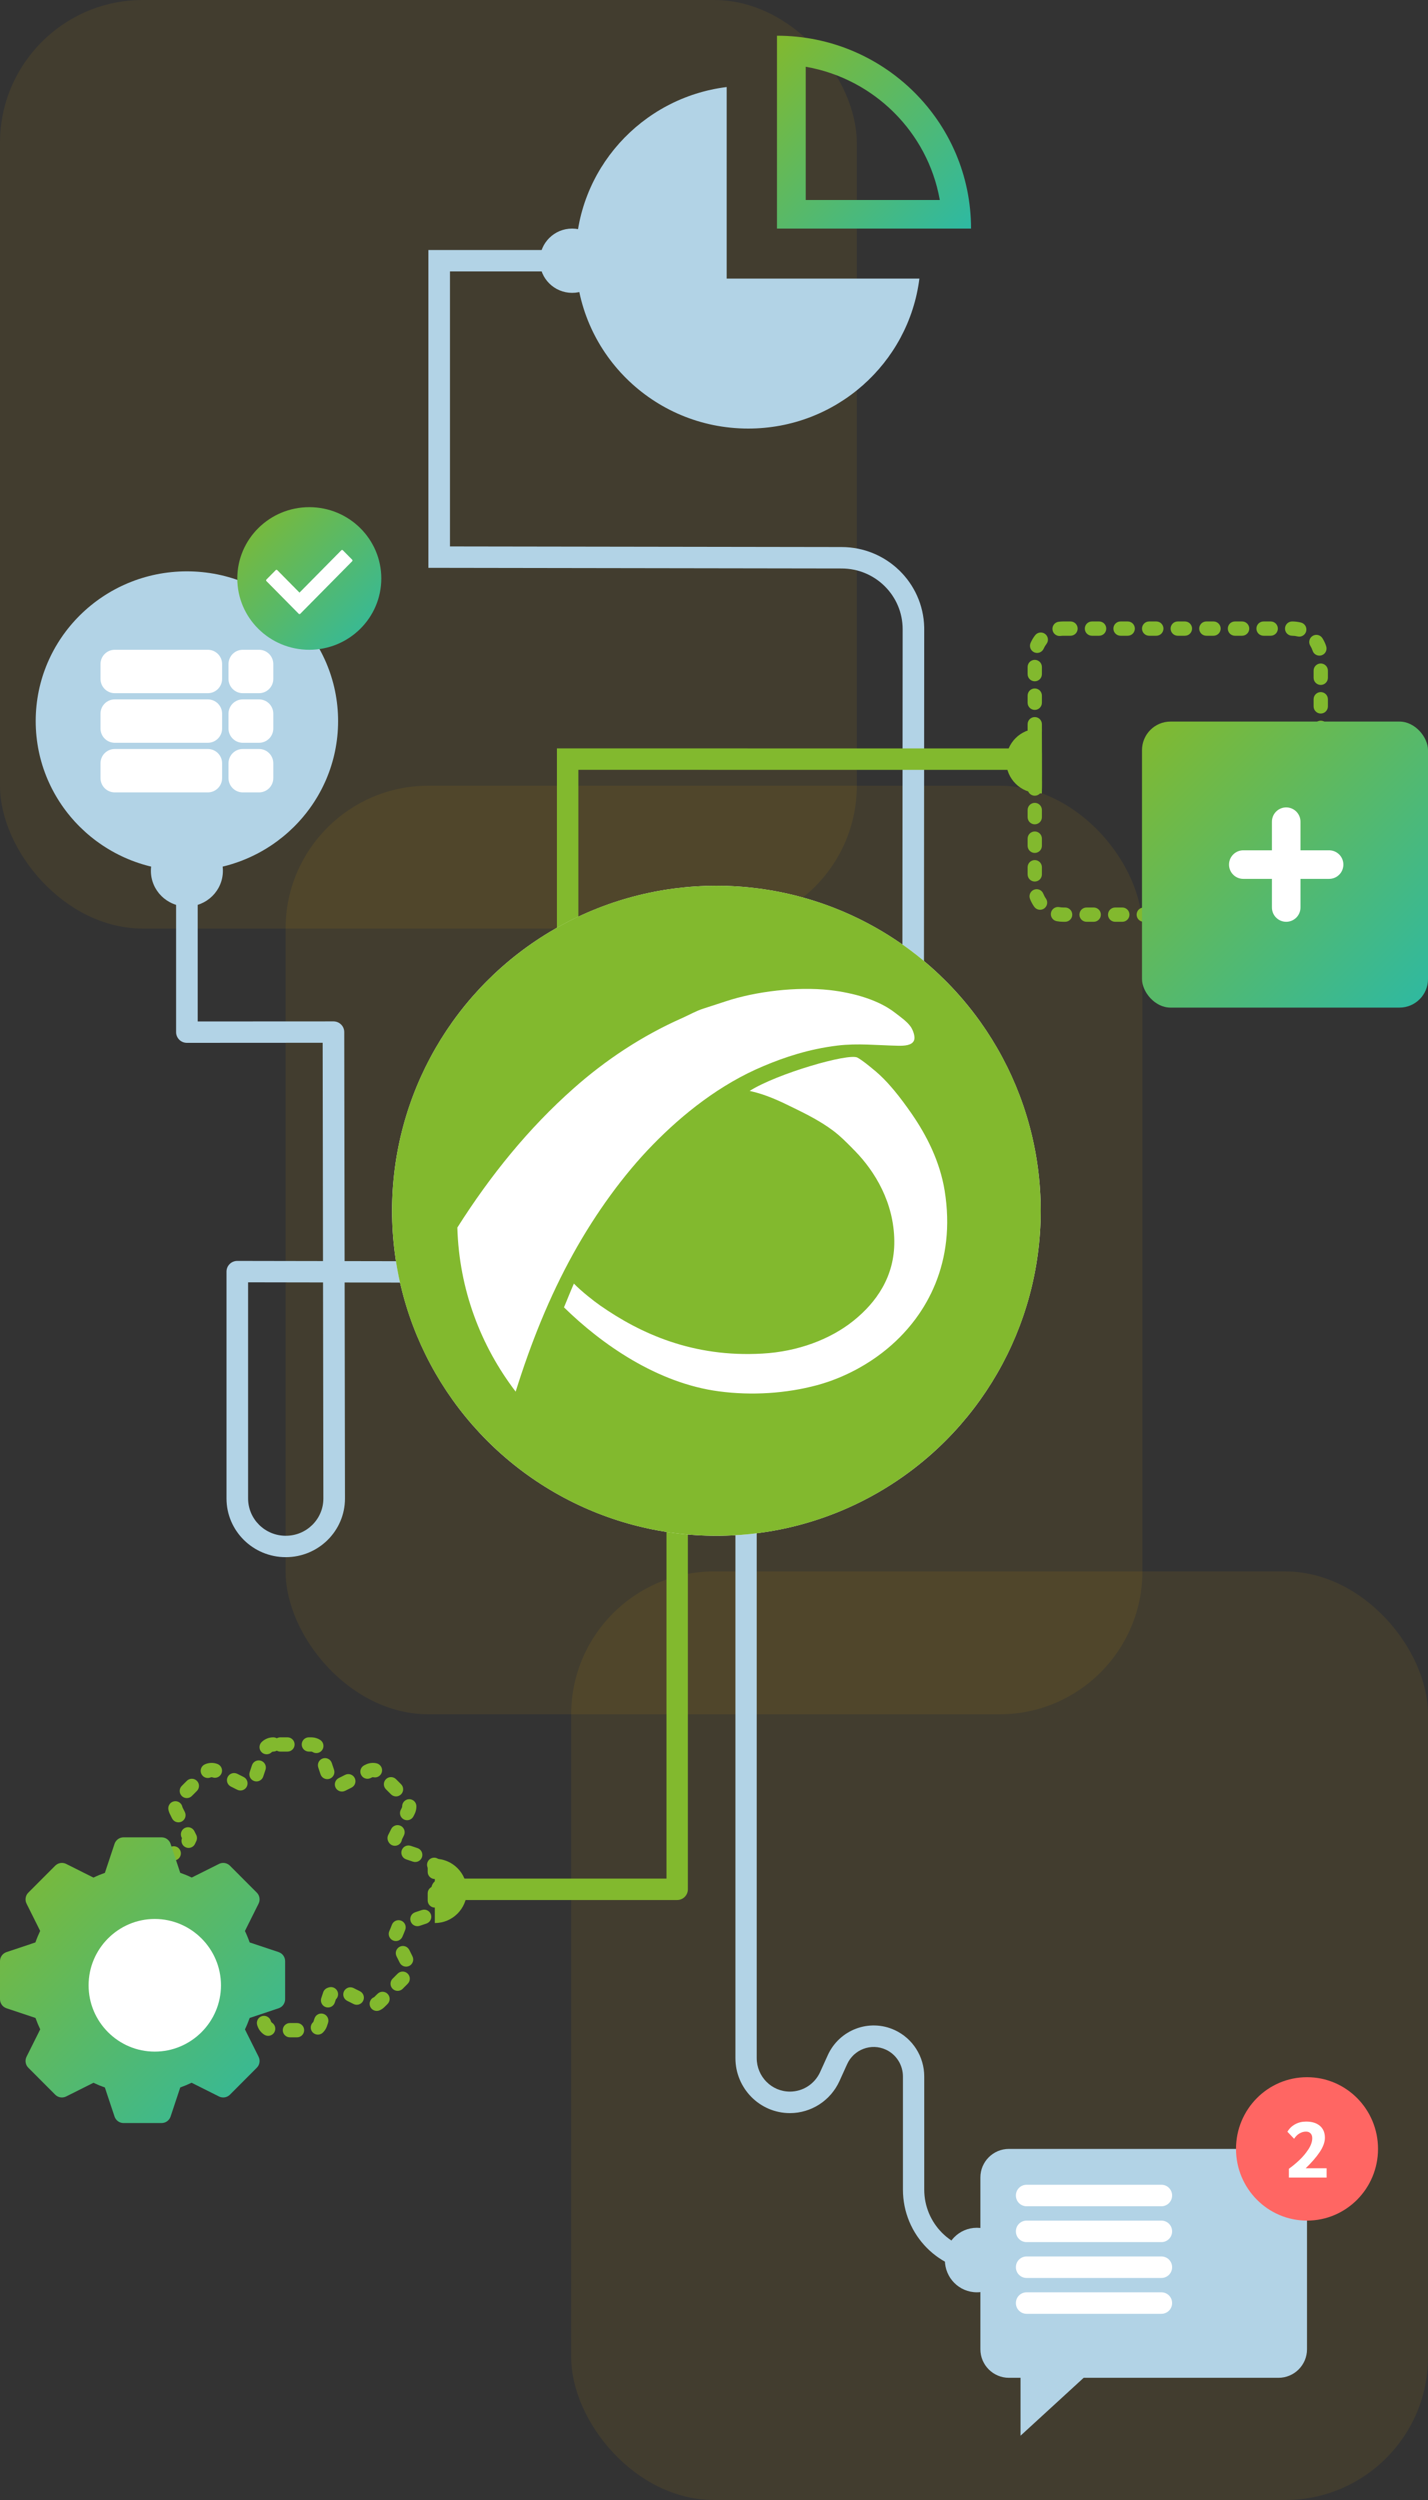 <?xml version="1.0" encoding="UTF-8"?>
<svg width="200px" height="350px" viewBox="0 0 200 350" version="1.1" xmlns="http://www.w3.org/2000/svg" xmlns:xlink="http://www.w3.org/1999/xlink">
    <rect x="0" y="0" width="200" height="350" fill="#333333" stroke="none"/>
    <title>771F63E3-1B6F-4CAC-94BD-C4F0EC2141AA</title>
    <defs>
        <linearGradient x1="0%" y1="0.657%" x2="100%" y2="99.343%" id="linearGradient-1">
            <stop stop-color="#82B92E" offset="0%"></stop>
            <stop stop-color="#2EB9A2" offset="100%"></stop>
        </linearGradient>
        <linearGradient x1="0%" y1="0.022%" x2="100%" y2="99.978%" id="linearGradient-2">
            <stop stop-color="#82B92E" offset="0%"></stop>
            <stop stop-color="#2EB9A2" offset="100%"></stop>
        </linearGradient>
        <linearGradient x1="0%" y1="0.997%" x2="100%" y2="99.003%" id="linearGradient-3">
            <stop stop-color="#82B92E" offset="0%"></stop>
            <stop stop-color="#2EB9A2" offset="100%"></stop>
        </linearGradient>
        <linearGradient x1="0.17%" y1="0%" x2="99.83%" y2="100%" id="linearGradient-4">
            <stop stop-color="#82B92E" offset="0%"></stop>
            <stop stop-color="#2EB9A2" offset="100%"></stop>
        </linearGradient>
    </defs>
    <g id="Pandora-FMS-modules-popups" stroke="none" stroke-width="1" fill="none" fill-rule="evenodd">
        <g id="Mockup-Free-version" transform="translate(-40, -111)">
            <g id="Content" transform="translate(10, 10)">
                <g id="Free-Trial-Pandora-FMS" transform="translate(30, 101)">
                    <g id="Group" fill="#F7B500" fill-opacity="0.08">
                        <rect id="Rectangle" x="40" y="110" width="120" height="130" rx="20"></rect>
                        <rect id="Rectangle" x="80" y="220" width="120" height="130" rx="20"></rect>
                        <rect id="Rectangle-Copy-6" x="0" y="0" width="120" height="130" rx="20"></rect>
                    </g>
                    <g id="Front" transform="translate(0, 5)">
                        <g id="Chart" transform="translate(60, 0)">
                            <g transform="translate(15.603, 0)">
                                <path d="M26.173,7.186 L26.172,34 L53.164,34.001 C51.677,45.839 41.512,55 29.192,55 C15.849,55 5.033,44.254 5.033,31 C5.033,18.761 14.255,8.662 26.173,7.186 Z" id="Oval-2" fill="#B2D3E6"></path>
                                <path d="M33.219,0 C48.229,0 60.397,12.088 60.397,27 L33.219,27 L33.219,0 Z M37.245,4.347 L37.245,23 L56.021,22.999 L56.005,22.906 C54.301,13.485 46.823,6.056 37.34,4.363 L37.245,4.347 Z" id="Rectangle" fill="url(#linearGradient-1)" fill-rule="nonzero"></path>
                                <ellipse id="Oval" fill="#B2D3E6" cx="4.53" cy="31.5" rx="4.53" ry="4.5"></ellipse>
                            </g>
                            <path d="M22.338,30 L22.338,33 L3.02,33 L3.02,71.501 L57.883,71.587 C64.175,71.596 69.288,76.591 69.439,82.805 L69.442,83.097 L69.398,140 L66.378,139.998 L66.422,83.094 C66.427,78.402 62.602,74.594 57.878,74.587 L1.508,74.499 L0,74.497 L0,30 L22.338,30 Z" id="Path-2" fill="#B2D3E6" fill-rule="nonzero"></path>
                        </g>
                        <g id="Module" transform="translate(78, 82.004)">
                            <polygon id="Path-3" fill="#82B92E" fill-rule="nonzero" points="0 17.77 1.502 17.77 66.592 17.775 66.592 20.779 3.004 20.773 3.004 84 0 84"></polygon>
                            <path d="M63.435,24.028 C65.924,24.028 67.942,22.011 67.942,19.523 C67.942,17.034 65.924,15.017 63.435,15.017 C63.31,15.017 63.144,15.017 62.938,15.017 C62.912,20.31 62.912,23.313 62.938,24.028 C62.943,24.19 63.435,23.948 63.435,24.028 Z" id="Oval" fill="#82B92E" transform="translate(65.43, 19.551) scale(-1, 1) translate(-65.43, -19.551)"></path>
                            <path d="M99.214,40.046 C99.768,40.046 100.216,40.494 100.216,41.047 C100.216,41.6 99.768,42.048 99.214,42.048 L98.213,42.048 C97.66,42.048 97.212,41.6 97.212,41.047 C97.212,40.494 97.66,40.046 98.213,40.046 L99.214,40.046 Z M95.209,40.046 C95.762,40.046 96.21,40.494 96.21,41.047 C96.21,41.6 95.762,42.048 95.209,42.048 L94.208,42.048 C93.655,42.048 93.206,41.6 93.206,41.047 C93.206,40.494 93.655,40.046 94.208,40.046 L95.209,40.046 Z M91.203,40.046 C91.757,40.046 92.205,40.494 92.205,41.047 C92.205,41.6 91.757,42.048 91.203,42.048 L90.202,42.048 C89.649,42.048 89.201,41.6 89.201,41.047 C89.201,40.494 89.649,40.046 90.202,40.046 L91.203,40.046 Z M87.198,40.046 C87.751,40.046 88.199,40.494 88.199,41.047 C88.199,41.6 87.751,42.048 87.198,42.048 L86.197,42.048 C85.644,42.048 85.195,41.6 85.195,41.047 C85.195,40.494 85.644,40.046 86.197,40.046 L87.198,40.046 Z M83.192,40.046 C83.745,40.046 84.194,40.494 84.194,41.047 C84.194,41.6 83.745,42.048 83.192,42.048 L82.191,42.048 C81.638,42.048 81.19,41.6 81.19,41.047 C81.19,40.494 81.638,40.046 82.191,40.046 L83.192,40.046 Z M79.187,40.046 C79.74,40.046 80.188,40.494 80.188,41.047 C80.188,41.6 79.74,42.048 79.187,42.048 L78.186,42.048 C77.633,42.048 77.184,41.6 77.184,41.047 C77.184,40.494 77.633,40.046 78.186,40.046 L79.187,40.046 Z M75.181,40.046 C75.734,40.046 76.183,40.494 76.183,41.047 C76.183,41.6 75.734,42.048 75.181,42.048 L74.18,42.048 C73.627,42.048 73.179,41.6 73.179,41.047 C73.179,40.494 73.627,40.046 74.18,40.046 L75.181,40.046 Z M69.194,40.79 C69.297,40.247 69.821,39.89 70.365,39.993 C70.549,40.028 70.738,40.046 70.93,40.046 L71.176,40.046 C71.729,40.046 72.177,40.494 72.177,41.047 C72.177,41.6 71.729,42.048 71.176,42.048 L70.93,42.048 C70.612,42.048 70.299,42.019 69.991,41.96 C69.448,41.857 69.091,41.333 69.194,40.79 Z M103.174,40.04 C103.726,40.004 104.202,40.422 104.238,40.973 C104.275,41.525 103.856,42.002 103.305,42.038 C103.203,42.044 103.1,42.048 102.993,42.048 L102.219,42.048 C101.666,42.049 101.217,41.6 101.217,41.047 C101.217,40.494 101.666,40.046 102.219,40.046 L102.988,40.046 C103.051,40.046 103.112,40.044 103.174,40.04 Z M105.648,38.412 C105.901,37.92 106.505,37.727 106.997,37.979 C107.489,38.232 107.683,38.835 107.43,39.327 C107.239,39.7 107.001,40.046 106.724,40.36 C106.357,40.774 105.724,40.812 105.31,40.446 C104.896,40.079 104.858,39.446 105.224,39.032 C105.391,38.844 105.534,38.636 105.648,38.412 Z M66.831,37.549 C67.347,37.35 67.926,37.607 68.125,38.123 C68.216,38.357 68.335,38.579 68.481,38.783 C68.802,39.234 68.697,39.859 68.247,40.18 C67.797,40.501 67.171,40.396 66.85,39.946 C66.607,39.605 66.408,39.235 66.257,38.843 C66.058,38.327 66.315,37.748 66.831,37.549 Z M106.979,33.916 C107.532,33.916 107.981,34.364 107.981,34.917 L107.981,35.918 C107.981,36.471 107.532,36.92 106.979,36.92 C106.426,36.92 105.978,36.471 105.978,35.918 L105.978,34.917 C105.978,34.364 106.426,33.916 106.979,33.916 Z M66.924,33.407 C67.477,33.407 67.926,33.856 67.926,34.408 L67.926,35.41 C67.926,35.963 67.477,36.411 66.924,36.411 C66.371,36.411 65.923,35.963 65.923,35.41 L65.923,34.408 C65.923,33.856 66.371,33.407 66.924,33.407 Z M106.979,29.912 C107.532,29.912 107.981,30.36 107.981,30.913 L107.981,31.914 C107.981,32.467 107.532,32.915 106.979,32.915 C106.426,32.915 105.978,32.467 105.978,31.914 L105.978,30.913 C105.978,30.36 106.426,29.912 106.979,29.912 Z M66.924,29.403 C67.477,29.403 67.926,29.851 67.926,30.404 L67.926,31.405 C67.926,31.958 67.477,32.406 66.924,32.406 C66.371,32.406 65.923,31.958 65.923,31.405 L65.923,30.404 C65.923,29.851 66.371,29.403 66.924,29.403 Z M106.979,25.907 C107.532,25.907 107.981,26.355 107.981,26.908 L107.981,27.909 C107.981,28.462 107.532,28.91 106.979,28.91 C106.426,28.91 105.978,28.462 105.978,27.909 L105.978,26.908 C105.978,26.355 106.426,25.907 106.979,25.907 Z M66.924,25.398 C67.477,25.398 67.926,25.846 67.926,26.399 L67.926,27.4 C67.926,27.953 67.477,28.402 66.924,28.402 C66.371,28.402 65.923,27.953 65.923,27.4 L65.923,26.399 C65.923,25.846 66.371,25.398 66.924,25.398 Z M106.979,21.902 C107.532,21.902 107.981,22.351 107.981,22.903 L107.981,23.905 C107.981,24.458 107.532,24.906 106.979,24.906 C106.426,24.906 105.978,24.458 105.978,23.905 L105.978,22.903 C105.978,22.351 106.426,21.902 106.979,21.902 Z M66.924,21.393 C67.477,21.393 67.926,21.842 67.926,22.395 L67.926,23.396 C67.926,23.949 67.477,24.397 66.924,24.397 C66.371,24.397 65.923,23.949 65.923,23.396 L65.923,22.395 C65.923,21.842 66.371,21.393 66.924,21.393 Z M106.979,17.898 C107.532,17.898 107.981,18.346 107.981,18.899 L107.981,19.9 C107.981,20.453 107.532,20.901 106.979,20.901 C106.426,20.901 105.978,20.453 105.978,19.9 L105.978,18.899 C105.978,18.346 106.426,17.898 106.979,17.898 Z M66.924,17.389 C67.477,17.389 67.926,17.837 67.926,18.39 L67.926,19.391 C67.926,19.944 67.477,20.392 66.924,20.392 C66.371,20.392 65.923,19.944 65.923,19.391 L65.923,18.39 C65.923,17.837 66.371,17.389 66.924,17.389 Z M106.979,13.893 C107.532,13.893 107.981,14.341 107.981,14.894 L107.981,15.895 C107.981,16.448 107.532,16.897 106.979,16.897 C106.426,16.897 105.978,16.448 105.978,15.895 L105.978,14.894 C105.978,14.341 106.426,13.893 106.979,13.893 Z M66.924,13.384 C67.477,13.384 67.926,13.832 67.926,14.385 L67.926,15.387 C67.926,15.939 67.477,16.388 66.924,16.388 C66.371,16.388 65.923,15.939 65.923,15.387 L65.923,14.385 C65.923,13.832 66.371,13.384 66.924,13.384 Z M106.979,9.888 C107.532,9.888 107.981,10.337 107.981,10.89 L107.981,11.891 C107.981,12.444 107.532,12.892 106.979,12.892 C106.426,12.892 105.978,12.444 105.978,11.891 L105.978,10.89 C105.978,10.337 106.426,9.888 106.979,9.888 Z M66.924,9.38 C67.477,9.38 67.926,9.828 67.926,10.381 L67.926,11.382 C67.926,11.935 67.477,12.383 66.924,12.383 C66.371,12.383 65.923,11.935 65.923,11.382 L65.923,10.381 C65.923,9.828 66.371,9.38 66.924,9.38 Z M106.979,5.884 C107.532,5.884 107.981,6.332 107.981,6.885 L107.981,7.886 C107.981,8.439 107.532,8.887 106.979,8.887 C106.426,8.887 105.978,8.439 105.978,7.886 L105.978,6.885 C105.978,6.332 106.426,5.884 106.979,5.884 Z M66.924,5.375 C67.477,5.375 67.926,5.823 67.926,6.376 L67.926,7.377 C67.926,7.93 67.477,8.378 66.924,8.378 C66.371,8.378 65.923,7.93 65.923,7.377 L65.923,6.376 C65.923,5.823 66.371,5.375 66.924,5.375 Z M105.835,2.03 C106.303,1.736 106.921,1.877 107.215,2.345 C107.438,2.699 107.616,3.081 107.744,3.481 C107.912,4.007 107.622,4.571 107.095,4.739 C106.568,4.907 106.004,4.617 105.836,4.09 C105.76,3.851 105.653,3.623 105.52,3.41 C105.225,2.942 105.366,2.324 105.835,2.03 Z M66.978,1.931 C67.318,1.495 67.947,1.417 68.384,1.757 C68.82,2.097 68.898,2.726 68.558,3.162 C68.404,3.36 68.274,3.577 68.174,3.807 C67.953,4.314 67.363,4.546 66.856,4.325 C66.349,4.104 66.117,3.514 66.338,3.007 C66.506,2.623 66.721,2.261 66.978,1.931 Z M102.974,0 C103.396,0 103.812,0.052 104.215,0.155 C104.751,0.292 105.075,0.837 104.938,1.373 C104.801,1.909 104.256,2.232 103.72,2.095 C103.479,2.034 103.229,2.002 102.974,2.002 C102.421,2.002 101.972,1.554 101.972,1.001 C101.972,0.448 102.421,0 102.974,0 Z M71.931,0 C72.484,0 72.932,0.448 72.932,1.001 C72.932,1.554 72.484,2.002 71.931,2.002 L70.93,2.002 L70.92,2.001 L70.902,2.002 C70.839,2.003 70.777,2.005 70.716,2.01 L70.532,2.028 C69.984,2.1 69.481,1.715 69.409,1.166 C69.336,0.618 69.722,0.115 70.271,0.043 C70.473,0.016 70.677,0.002 70.888,0 L70.913,0.001 L70.93,0 L71.931,0 Z M99.97,0 C100.523,0 100.971,0.448 100.971,1.001 C100.971,1.554 100.523,2.002 99.97,2.002 L98.968,2.002 C98.415,2.002 97.967,1.554 97.967,1.001 C97.967,0.448 98.415,0 98.968,0 L99.97,0 Z M95.964,0 C96.517,0 96.966,0.448 96.966,1.001 C96.966,1.554 96.517,2.002 95.964,2.002 L94.963,2.002 C94.41,2.002 93.961,1.554 93.961,1.001 C93.961,0.448 94.41,0 94.963,0 L95.964,0 Z M91.959,0 C92.512,0 92.96,0.448 92.96,1.001 C92.96,1.554 92.512,2.002 91.959,2.002 L90.957,2.002 C90.404,2.002 89.956,1.554 89.956,1.001 C89.956,0.448 90.404,0 90.957,0 L91.959,0 Z M87.953,0 C88.506,0 88.955,0.448 88.955,1.001 C88.955,1.554 88.506,2.002 87.953,2.002 L86.952,2.002 C86.399,2.002 85.95,1.554 85.95,1.001 C85.95,0.448 86.399,0 86.952,0 L87.953,0 Z M83.948,0 C84.501,0 84.949,0.448 84.949,1.001 C84.949,1.554 84.501,2.002 83.948,2.002 L82.946,2.002 C82.393,2.002 81.945,1.554 81.945,1.001 C81.945,0.448 82.393,0 82.946,0 L83.948,0 Z M79.942,0 C80.495,0 80.943,0.448 80.943,1.001 C80.943,1.554 80.495,2.002 79.942,2.002 L78.941,2.002 C78.388,2.002 77.939,1.554 77.939,1.001 C77.939,0.448 78.388,0 78.941,0 L79.942,0 Z M75.937,0 C76.49,0 76.938,0.448 76.938,1.001 C76.938,1.554 76.49,2.002 75.937,2.002 L74.935,2.002 C74.382,2.002 73.934,1.554 73.934,1.001 C73.934,0.448 74.382,0 74.935,0 L75.937,0 Z" id="Rectangle" fill="#82B92E" fill-rule="nonzero"></path>
                            <rect id="Rectangle" fill="url(#linearGradient-2)" x="81.945" y="14.016" width="40.055" height="40.046" rx="4"></rect>
                            <path d="M108.148,34.039 L96.131,34.039 M102.14,28.032 L102.14,40.046" id="Path-8" stroke="#FFFFFF" stroke-width="4" stroke-linecap="round" stroke-linejoin="round"></path>
                        </g>
                        <g id="Server" transform="translate(5, 66.003)">
                            <path d="M21.176,50.165 C22.012,50.165 22.689,50.835 22.689,51.662 L22.689,72.001 L41.701,71.991 C42.487,71.991 43.133,72.583 43.208,73.342 L43.215,73.486 L43.264,105.55 L58.49,105.578 C59.276,105.579 59.921,106.174 59.993,106.934 L60,107.078 C59.998,107.905 59.32,108.574 58.485,108.573 L43.269,108.545 L43.316,138.779 L43.316,138.792 C43.316,143.325 39.603,147 35.024,147 C30.439,147 26.723,143.32 26.723,138.782 L26.723,107.021 C26.723,106.193 27.402,105.522 28.238,105.524 L40.238,105.545 L40.191,74.986 L21.177,74.997 C20.391,74.997 19.744,74.403 19.671,73.643 L19.664,73.499 L19.664,51.662 C19.664,50.835 20.341,50.165 21.176,50.165 Z M29.748,108.521 L29.748,138.782 C29.748,141.666 32.11,144.005 35.024,144.005 C37.933,144.005 40.29,141.671 40.29,138.792 L40.243,108.539 L29.748,108.521 Z" id="Path-4" fill="#B2D3E6" fill-rule="nonzero"></path>
                            <g>
                                <ellipse id="Oval" fill="#B2D3E6" cx="21.176" cy="29.949" rx="21.176" ry="20.964"></ellipse>
                                <path d="M11.076,19.966 L24.106,19.966 C25.211,19.966 26.106,20.861 26.106,21.966 L26.106,24.043 C26.106,25.147 25.211,26.043 24.106,26.043 L11.076,26.043 C9.971,26.043 9.076,25.147 9.076,24.043 L9.076,21.966 C9.076,20.861 9.971,19.966 11.076,19.966 Z M11.076,26.911 L24.106,26.911 C25.211,26.911 26.106,27.806 26.106,28.911 L26.106,30.987 C26.106,32.092 25.211,32.987 24.106,32.987 L11.076,32.987 C9.971,32.987 9.076,32.092 9.076,30.987 L9.076,28.911 C9.076,27.806 9.971,26.911 11.076,26.911 Z M11.076,33.855 L24.106,33.855 C25.211,33.855 26.106,34.751 26.106,35.855 L26.106,37.932 C26.106,39.037 25.211,39.932 24.106,39.932 L11.076,39.932 C9.971,39.932 9.076,39.037 9.076,37.932 L9.076,35.855 C9.076,34.751 9.971,33.855 11.076,33.855 Z M29.003,19.966 L31.277,19.966 C32.382,19.966 33.277,20.861 33.277,21.966 L33.277,24.043 C33.277,25.147 32.382,26.043 31.277,26.043 L29.003,26.043 C27.898,26.043 27.003,25.147 27.003,24.043 L27.003,21.966 C27.003,20.861 27.898,19.966 29.003,19.966 Z M29.003,26.911 L31.277,26.911 C32.382,26.911 33.277,27.806 33.277,28.911 L33.277,30.987 C33.277,32.092 32.382,32.987 31.277,32.987 L29.003,32.987 C27.898,32.987 27.003,32.092 27.003,30.987 L27.003,28.911 C27.003,27.806 27.898,26.911 29.003,26.911 Z M29.003,33.855 L31.277,33.855 C32.382,33.855 33.277,34.751 33.277,35.855 L33.277,37.932 C33.277,39.037 32.382,39.932 31.277,39.932 L29.003,39.932 C27.898,39.932 27.003,39.037 27.003,37.932 L27.003,35.855 C27.003,34.751 27.898,33.855 29.003,33.855 Z" id="Rectangle-2" fill="#FFFFFF"></path>
                                <g id="iconfinder_Checkmark_1891021" transform="translate(28.235, 0)" fill-rule="nonzero">
                                    <ellipse id="Oval" fill="url(#linearGradient-3)" cx="10.084" cy="9.983" rx="10.084" ry="9.983"></ellipse>
                                    <path d="M8.604,14.928 L4.08,10.35 C4.018,10.288 4.018,10.195 4.08,10.133 L5.383,8.814 C5.445,8.752 5.537,8.752 5.598,8.814 L8.711,11.964 L14.57,6.036 C14.631,5.974 14.723,5.974 14.785,6.036 L16.088,7.355 C16.15,7.417 16.15,7.511 16.088,7.573 L8.819,14.928 C8.757,14.99 8.665,14.99 8.604,14.928 Z" id="Path" fill="#FFFFFF"></path>
                                </g>
                                <ellipse id="Oval" fill="#B2D3E6" cx="21.176" cy="50.913" rx="5.042" ry="4.992"></ellipse>
                            </g>
                        </g>
                        <g id="Chat" transform="translate(103, 161)">
                            <path d="M2.983,0 L2.983,122.129 C2.983,124.722 5.066,126.825 7.636,126.825 C9.456,126.825 11.109,125.754 11.866,124.083 L12.93,121.736 C14.557,118.148 18.758,116.571 22.313,118.213 C24.83,119.376 26.445,121.915 26.445,124.71 L26.445,140.541 C26.445,145.253 30.229,149.074 34.898,149.074 L39.282,149.074 L39.282,152.085 L34.898,152.085 C28.582,152.085 23.461,146.917 23.461,140.541 L23.461,124.71 C23.461,123.093 22.527,121.624 21.071,120.951 C19.014,120.001 16.584,120.914 15.643,122.989 L14.579,125.337 C13.336,128.078 10.623,129.836 7.636,129.836 C3.419,129.836 0,126.385 0,122.129 L0,0 L2.983,0 Z" id="Path-5" fill="#B2D3E6" fill-rule="nonzero"></path>
                            <g id="Group-4" transform="translate(29.337, 124.807)">
                                <ellipse id="Oval" fill="#B2D3E6" cx="4.475" cy="25.598" rx="4.475" ry="4.517"></ellipse>
                                <path d="M46.718,10.039 C48.927,10.039 50.718,11.829 50.718,14.039 L50.718,38.086 C50.718,40.295 48.927,42.086 46.718,42.086 L19.437,42.086 L10.594,50.193 L10.594,42.086 L8.972,42.086 C6.763,42.086 4.972,40.295 4.972,38.086 L4.972,14.039 C4.972,11.829 6.763,10.039 8.972,10.039 L46.718,10.039 Z" id="Path-10" fill="#B2D3E6"></path>
                                <path d="M11.445,15.058 L30.323,15.058 C31.152,15.058 31.823,15.73 31.823,16.558 L31.823,16.57 C31.823,17.398 31.152,18.07 30.323,18.07 L11.445,18.07 C10.616,18.07 9.945,17.398 9.945,16.57 L9.945,16.558 C9.945,15.73 10.616,15.058 11.445,15.058 Z M11.445,20.077 L30.323,20.077 C31.152,20.077 31.823,20.749 31.823,21.577 L31.823,21.589 C31.823,22.417 31.152,23.089 30.323,23.089 L11.445,23.089 C10.616,23.089 9.945,22.417 9.945,21.589 L9.945,21.577 C9.945,20.749 10.616,20.077 11.445,20.077 Z M11.445,25.097 L30.323,25.097 C31.152,25.097 31.823,25.768 31.823,26.597 L31.823,26.608 C31.823,27.437 31.152,28.108 30.323,28.108 L11.445,28.108 C10.616,28.108 9.945,27.437 9.945,26.608 L9.945,26.597 C9.945,25.768 10.616,25.097 11.445,25.097 Z M11.445,30.116 L30.323,30.116 C31.152,30.116 31.823,30.787 31.823,31.616 L31.823,31.627 C31.823,32.456 31.152,33.127 30.323,33.127 L11.445,33.127 C10.616,33.127 9.945,32.456 9.945,31.627 L9.945,31.616 C9.945,30.787 10.616,30.116 11.445,30.116 Z" id="Rectangle-3" fill="#FFFFFF"></path>
                                <ellipse id="Oval" fill="#FF6663" cx="50.718" cy="10.039" rx="9.945" ry="10.039"></ellipse>
                                <path d="M48.18,12.817 C48.654,12.486 49.139,12.087 49.635,11.619 C50.131,11.152 50.558,10.644 50.915,10.095 C51.272,9.547 51.451,9.026 51.451,8.533 C51.451,8.253 51.373,8.03 51.216,7.865 C51.059,7.699 50.846,7.616 50.576,7.616 C50.255,7.616 49.947,7.705 49.652,7.881 C49.356,8.058 49.11,8.305 48.913,8.621 L47.972,7.638 C48.235,7.189 48.596,6.84 49.055,6.589 C49.515,6.339 50.025,6.214 50.587,6.214 C51.411,6.214 52.056,6.413 52.523,6.81 C52.99,7.208 53.223,7.764 53.223,8.478 C53.223,9.081 52.988,9.738 52.518,10.449 C52.047,11.159 51.386,11.927 50.532,12.751 L53.464,12.751 L53.464,14.054 L48.18,14.054 L48.18,12.817 Z" id="Path" fill="#FFFFFF" fill-rule="nonzero"></path>
                            </g>
                        </g>
                        <g id="API" transform="translate(0, 199)">
                            <path d="M94.843,0 C95.67,0 96.34,0.672 96.34,1.5 L96.34,60.503 C96.34,61.331 95.67,62.003 94.843,62.003 L61.897,62.003 C61.07,62.003 60.4,61.331 60.4,60.503 C60.4,59.674 61.07,59.003 61.897,59.003 L93.345,59.003 L93.345,1.5 C93.345,0.72 93.939,0.08 94.698,0.007 L94.843,0 Z" id="Path-6" fill="#82B92E" fill-rule="nonzero"></path>
                            <path d="M60.899,65.227 C63.38,65.227 65.391,63.212 65.391,60.726 C65.391,58.241 63.38,56.226 60.899,56.226 C60.899,57.09 60.899,64.121 60.899,65.227 Z" id="Oval" fill="#82B92E"></path>
                            <path d="M41.601,79.227 C42.152,79.227 42.599,79.675 42.599,80.227 C42.599,80.78 42.152,81.227 41.601,81.227 L40.602,81.227 C40.051,81.227 39.604,80.78 39.604,80.227 C39.604,79.675 40.051,79.227 40.602,79.227 L41.601,79.227 Z M36.658,78.268 C37.181,78.093 37.747,78.376 37.921,78.9 L37.954,79 C37.979,79.073 38.027,79.135 38.092,79.176 C38.558,79.471 38.697,80.089 38.402,80.555 C38.107,81.022 37.49,81.161 37.024,80.866 C36.573,80.58 36.231,80.146 36.06,79.633 L36.027,79.533 C35.853,79.009 36.135,78.443 36.658,78.268 Z M44.051,78.574 C44.228,78.051 44.794,77.77 45.316,77.947 C45.839,78.124 46.119,78.691 45.943,79.214 L45.758,79.758 C45.636,80.065 45.452,80.34 45.218,80.567 C44.822,80.952 44.19,80.943 43.806,80.547 C43.422,80.151 43.431,79.517 43.826,79.133 C43.86,79.1 43.886,79.061 43.885,79.068 L44.051,78.574 Z M27.817,75.374 C28.207,74.983 28.839,74.984 29.228,75.374 L29.401,75.547 C29.447,75.593 29.504,75.624 29.566,75.638 C30.106,75.753 30.449,76.285 30.333,76.825 C30.218,77.365 29.687,77.709 29.148,77.593 C28.711,77.499 28.309,77.282 27.989,76.961 L27.816,76.788 C27.426,76.397 27.427,75.764 27.817,75.374 Z M52.871,75.138 C53.262,74.749 53.894,74.75 54.283,75.141 C54.672,75.533 54.671,76.166 54.28,76.556 L53.79,77.042 C53.605,77.21 53.395,77.346 53.169,77.446 C52.664,77.669 52.075,77.441 51.852,76.935 C51.63,76.43 51.858,75.84 52.362,75.617 L52.413,75.591 L52.871,75.138 Z M35.395,74.473 C35.918,74.298 36.483,74.581 36.658,75.105 L36.973,76.054 C37.148,76.578 36.865,77.144 36.342,77.319 C35.819,77.494 35.254,77.211 35.079,76.687 L34.763,75.738 C34.589,75.214 34.872,74.648 35.395,74.473 Z M46.012,74.251 C46.53,74.063 47.103,74.331 47.291,74.85 C47.425,75.221 47.327,75.619 47.071,75.885 L47.039,75.915 L46.89,76.364 C46.729,76.85 46.23,77.129 45.74,77.027 L45.628,76.997 C45.105,76.822 44.822,76.256 44.996,75.732 L45.264,74.926 C45.361,74.633 45.588,74.401 45.879,74.299 C45.946,74.275 45.946,74.275 46.012,74.251 Z M48.182,74.775 C48.429,74.281 49.028,74.081 49.521,74.328 L50.414,74.775 C50.907,75.023 51.107,75.623 50.86,76.117 C50.614,76.611 50.014,76.811 49.521,76.564 L48.628,76.117 C48.135,75.87 47.935,75.269 48.182,74.775 Z M32.638,74.18 C33.131,73.933 33.731,74.133 33.978,74.627 C34.224,75.121 34.025,75.721 33.532,75.969 L32.639,76.416 C32.146,76.663 31.546,76.463 31.299,75.969 C31.053,75.475 31.252,74.874 31.745,74.627 L32.638,74.18 Z M24.994,72.544 C25.384,72.154 26.016,72.154 26.406,72.545 L27.111,73.252 C27.501,73.643 27.501,74.276 27.111,74.666 C26.721,75.057 26.089,75.057 25.699,74.666 L24.993,73.959 C24.604,73.568 24.604,72.935 24.994,72.544 Z M55.692,72.311 C56.082,71.92 56.714,71.92 57.104,72.31 C57.494,72.701 57.494,73.334 57.104,73.724 L56.399,74.432 C56.009,74.822 55.377,74.823 54.987,74.432 C54.597,74.042 54.597,73.409 54.986,73.018 L55.692,72.311 Z M24.393,69.286 C24.64,68.792 25.24,68.592 25.733,68.839 C26.226,69.086 26.426,69.686 26.179,70.18 L25.733,71.075 C25.486,71.569 24.886,71.769 24.393,71.522 C23.9,71.275 23.7,70.674 23.947,70.18 L24.393,69.286 Z M55.984,68.542 C56.477,68.295 57.076,68.496 57.323,68.99 L57.769,69.884 C58.016,70.378 57.816,70.979 57.323,71.226 C56.83,71.473 56.23,71.273 55.984,70.779 L55.537,69.884 C55.291,69.39 55.49,68.789 55.984,68.542 Z M25.799,65.204 C26.311,64.999 26.892,65.248 27.097,65.761 C27.213,66.051 27.338,66.337 27.472,66.62 C27.709,67.118 27.497,67.715 26.999,67.952 C26.501,68.189 25.905,67.977 25.668,67.478 C25.517,67.157 25.375,66.833 25.243,66.504 C25.039,65.991 25.287,65.409 25.799,65.204 Z M54.886,65.472 C55.079,64.955 55.655,64.693 56.171,64.887 C56.688,65.08 56.949,65.657 56.756,66.174 C56.631,66.507 56.497,66.835 56.353,67.157 C56.128,67.661 55.537,67.887 55.034,67.661 C54.531,67.435 54.305,66.844 54.531,66.34 C54.658,66.056 54.776,65.767 54.886,65.472 Z M21.829,64.141 C22.003,63.617 22.569,63.334 23.092,63.508 L24.039,63.825 C24.562,63.999 24.845,64.566 24.67,65.09 C24.496,65.614 23.931,65.897 23.407,65.722 L22.46,65.406 C21.937,65.231 21.655,64.665 21.829,64.141 Z M59.092,63.402 C59.616,63.227 60.181,63.51 60.355,64.034 C60.53,64.558 60.247,65.124 59.724,65.299 L58.777,65.615 C58.254,65.79 57.688,65.507 57.514,64.983 C57.34,64.459 57.622,63.892 58.145,63.718 L59.092,63.402 Z M20.965,60.402 C21.517,60.402 21.964,60.849 21.964,61.402 L21.964,62.402 C21.964,62.954 21.517,63.402 20.965,63.402 C20.414,63.402 19.967,62.954 19.967,62.402 L19.967,61.402 C19.967,60.849 20.414,60.402 20.965,60.402 Z M60.899,60.064 C61.45,60.064 61.897,60.511 61.897,61.064 L61.897,62.064 C61.897,62.616 61.45,63.064 60.899,63.064 C60.348,63.064 59.901,62.616 59.901,62.064 L59.901,61.064 C59.901,60.511 60.348,60.064 60.899,60.064 Z M21.964,58.402 C21.963,58.954 21.516,59.402 20.965,59.402 C20.413,59.401 19.967,58.953 19.967,58.401 L19.968,57.504 C19.97,57.411 19.977,57.32 19.99,57.229 C20.068,56.682 20.574,56.302 21.12,56.38 C21.665,56.458 22.045,56.965 21.967,57.511 C21.965,57.524 21.964,57.538 21.964,57.528 L21.964,58.402 Z M60.443,56.141 C60.956,55.939 61.535,56.193 61.736,56.707 C61.842,56.977 61.897,57.266 61.897,57.559 L61.897,58.063 C61.897,58.616 61.45,59.064 60.899,59.064 C60.348,59.064 59.901,58.616 59.901,58.063 L59.901,57.559 C59.901,57.517 59.893,57.476 59.878,57.437 C59.676,56.923 59.929,56.343 60.443,56.141 Z M24.02,54.523 C24.543,54.348 25.108,54.631 25.283,55.155 C25.457,55.679 25.175,56.245 24.652,56.42 L23.705,56.736 C23.182,56.911 22.616,56.628 22.442,56.104 C22.267,55.581 22.55,55.014 23.073,54.839 L24.02,54.523 Z M56.261,55.05 C56.435,54.526 57,54.243 57.523,54.417 L58.47,54.733 C58.994,54.908 59.276,55.474 59.102,55.998 C58.928,56.522 58.363,56.805 57.839,56.631 L56.892,56.315 C56.369,56.14 56.086,55.574 56.261,55.05 Z M25.885,51.917 C26.378,51.67 26.978,51.87 27.224,52.364 L27.483,52.881 C27.621,53.157 27.623,53.482 27.49,53.76 C27.433,53.88 27.378,53.999 27.324,54.119 C27.099,54.623 26.509,54.849 26.006,54.624 C25.502,54.399 25.277,53.807 25.502,53.303 L25.484,53.35 L25.439,53.258 C25.21,52.8 25.366,52.249 25.784,51.975 L25.885,51.917 Z M54.787,52.069 C55.033,51.575 55.633,51.375 56.126,51.622 C56.619,51.869 56.819,52.469 56.573,52.964 L56.296,53.518 L56.295,53.535 C56.258,53.826 56.094,54.096 55.833,54.259 L55.731,54.315 C55.233,54.552 54.638,54.339 54.401,53.84 C54.385,53.806 54.385,53.806 54.369,53.772 C54.236,53.493 54.238,53.168 54.376,52.892 L54.787,52.069 Z M24.375,48.185 C24.916,48.079 25.44,48.433 25.546,48.975 C25.551,49 25.559,49.024 25.552,49.012 L25.886,49.682 C26.131,50.176 25.931,50.777 25.437,51.023 C24.944,51.269 24.344,51.068 24.098,50.574 L23.749,49.868 C23.675,49.705 23.621,49.533 23.586,49.358 C23.481,48.816 23.834,48.291 24.375,48.185 Z M57.304,47.887 C57.856,47.877 58.311,48.317 58.32,48.869 C58.327,49.243 58.244,49.615 58.075,49.954 L57.912,50.28 C57.666,50.774 57.066,50.974 56.573,50.727 C56.08,50.48 55.88,49.88 56.126,49.386 L56.289,49.06 C56.313,49.011 56.325,48.959 56.324,48.905 C56.314,48.353 56.753,47.897 57.304,47.887 Z M26.165,45.319 C26.555,44.928 27.187,44.928 27.577,45.319 C27.967,45.709 27.967,46.342 27.577,46.733 L26.871,47.44 C26.481,47.83 25.849,47.83 25.459,47.44 C25.069,47.049 25.069,46.416 25.459,46.026 L26.165,45.319 Z M54.055,45.086 C54.445,44.695 55.077,44.695 55.467,45.085 L56.173,45.793 C56.562,46.183 56.562,46.816 56.173,47.207 C55.783,47.597 55.151,47.597 54.761,47.207 L54.055,46.5 C53.665,46.109 53.665,45.476 54.055,45.086 Z M48.341,44.478 C48.834,44.231 49.434,44.432 49.68,44.926 C49.927,45.42 49.727,46.02 49.233,46.267 L48.34,46.714 C47.847,46.961 47.247,46.761 47.001,46.267 C46.754,45.773 46.955,45.172 47.448,44.925 L48.341,44.478 Z M31.89,44.778 C32.136,44.284 32.736,44.084 33.229,44.331 L34.122,44.778 C34.615,45.025 34.815,45.625 34.569,46.119 C34.322,46.613 33.723,46.814 33.23,46.567 L32.337,46.12 C31.843,45.873 31.643,45.272 31.89,44.778 Z M35.29,43.136 C35.464,42.612 36.029,42.329 36.552,42.504 C37.075,42.678 37.358,43.245 37.184,43.769 L36.868,44.717 C36.694,45.241 36.128,45.524 35.605,45.35 C35.082,45.175 34.799,44.609 34.974,44.085 L35.29,43.136 Z M45.205,42.184 C45.729,42.01 46.294,42.293 46.468,42.817 L46.784,43.766 C46.958,44.29 46.676,44.856 46.153,45.031 C45.63,45.205 45.064,44.922 44.89,44.398 L44.574,43.449 C44.4,42.925 44.682,42.359 45.205,42.184 Z M51.318,42.993 C51.767,42.802 52.261,42.758 52.733,42.863 C53.271,42.983 53.611,43.517 53.491,44.057 C53.372,44.596 52.838,44.936 52.3,44.816 C52.232,44.801 52.162,44.807 52.146,44.812 L51.904,44.931 C51.408,45.173 50.811,44.967 50.569,44.47 C50.327,43.974 50.533,43.375 51.029,43.133 L51.318,42.993 Z M28.702,43.004 C29.254,42.762 29.88,42.742 30.449,42.954 C30.965,43.147 31.228,43.723 31.036,44.24 C30.843,44.758 30.269,45.021 29.752,44.829 C29.671,44.798 29.582,44.801 29.503,44.836 C28.997,45.057 28.409,44.827 28.188,44.321 C27.967,43.815 28.197,43.225 28.702,43.004 Z M40.263,39.225 C40.814,39.225 41.261,39.673 41.261,40.225 C41.261,40.778 40.814,41.226 40.263,41.226 L39.264,41.226 C39.107,41.226 38.958,41.189 38.825,41.124 L38.767,41.092 L38.71,41.124 C38.61,41.173 38.502,41.205 38.387,41.219 L38.27,41.226 C38.183,41.226 38.1,41.259 38.038,41.319 C37.642,41.703 37.01,41.692 36.627,41.295 C36.244,40.898 36.255,40.264 36.651,39.881 C37.083,39.463 37.662,39.225 38.27,39.225 C38.428,39.225 38.577,39.262 38.71,39.327 L38.767,39.359 L38.825,39.327 C38.925,39.278 39.033,39.245 39.148,39.232 L39.264,39.225 L40.263,39.225 Z M43.264,39.225 L43.735,39.23 C44.129,39.254 44.508,39.377 44.839,39.586 C45.305,39.881 45.444,40.499 45.149,40.966 C44.855,41.433 44.238,41.572 43.772,41.277 C43.725,41.247 43.671,41.23 43.669,41.228 L43.252,41.226 C42.701,41.222 42.256,40.772 42.259,40.22 C42.263,39.667 42.712,39.222 43.264,39.225 Z" id="path940" fill="#82B92E" fill-rule="nonzero"></path>
                            <path d="M17.305,53.226 C16.732,53.226 16.223,53.593 16.042,54.137 L14.691,58.199 C14.145,58.391 13.611,58.612 13.089,58.863 L9.266,56.949 C8.754,56.693 8.135,56.793 7.73,57.199 L3.966,60.969 C3.561,61.374 3.461,61.994 3.717,62.507 L5.625,66.329 C5.374,66.854 5.152,67.391 4.959,67.941 L0.91,69.295 C0.366,69.476 0,69.986 0,70.56 L0,75.892 C0,76.466 0.366,76.975 0.91,77.157 L4.972,78.513 C5.164,79.057 5.384,79.587 5.632,80.107 L3.717,83.944 C3.461,84.457 3.561,85.077 3.966,85.483 L7.73,89.255 C8.135,89.661 8.754,89.761 9.266,89.505 L13.089,87.589 C13.611,87.838 14.143,88.058 14.688,88.25 L16.042,92.317 C16.223,92.861 16.732,93.228 17.305,93.228 L22.628,93.228 C23.201,93.228 23.71,92.861 23.892,92.317 L25.246,88.242 C25.787,88.051 26.317,87.832 26.834,87.584 L30.668,89.505 C31.18,89.761 31.799,89.661 32.204,89.255 L35.967,85.483 C36.372,85.077 36.473,84.457 36.217,83.944 L34.306,80.117 C34.557,79.594 34.777,79.058 34.969,78.511 L39.024,77.157 C39.568,76.975 39.934,76.466 39.934,75.892 L39.934,70.56 C39.934,69.986 39.568,69.476 39.024,69.295 L34.967,67.941 C34.775,67.395 34.554,66.861 34.304,66.34 L36.217,62.507 C36.473,61.994 36.372,61.374 35.967,60.969 L32.204,57.199 C31.799,56.793 31.18,56.693 30.668,56.949 L26.855,58.857 C26.329,58.605 25.791,58.384 25.241,58.191 L23.892,54.137 C23.71,53.593 23.201,53.226 22.628,53.226 L17.305,53.226 Z" id="path940" fill="url(#linearGradient-4)" fill-rule="nonzero"></path>
                            <path d="M21.673,64.655 C26.776,64.655 30.949,68.835 30.949,73.946 C30.949,79.058 26.776,83.227 21.673,83.227 C16.57,83.227 12.408,79.058 12.408,73.946 C12.408,68.835 16.57,64.655 21.673,64.655 Z" id="path940-path" fill="#FFFFFF" fill-rule="nonzero"></path>
                        </g>
                        <g id="Center" transform="translate(54.909, 119.006)">
                            <ellipse id="Oval" fill="#FFFFFF" cx="45.425" cy="45.502" rx="45.425" ry="45.502"></ellipse>
                            <path d="M69.627,64.586 C66.922,66.903 63.357,68.888 59.517,69.921 C55.218,71.077 50.389,71.396 45.786,70.784 C37.117,69.641 29.325,64.163 24.082,59.025 C24.679,57.607 24.857,57.089 25.47,55.696 C26.5,56.768 28.329,58.199 29.143,58.761 C34.772,62.683 42.127,66.061 51.868,65.496 C56.801,65.226 61.377,63.511 64.623,60.902 C67.771,58.379 70.403,54.755 70.344,49.713 C70.283,44.377 67.668,40.024 64.817,37.109 C63.84,36.106 62.783,35.033 61.716,34.243 C60.028,32.994 58.152,32.025 56.265,31.11 C54.346,30.164 52.373,29.218 50.086,28.722 C53.859,26.321 63.989,23.377 65.189,24.062 C65.939,24.489 66.749,25.173 67.372,25.683 C69.443,27.341 71.211,29.678 72.725,31.845 C74.894,34.973 76.723,38.593 77.392,42.665 C79.018,52.722 74.904,60.084 69.627,64.586 M9.145,47.866 L9.145,47.853 C13.771,40.556 19.111,33.954 25.452,28.346 C29.822,24.469 34.973,21.012 40.675,18.502 C41.632,18.074 42.56,17.535 43.594,17.202 C44.616,16.865 45.683,16.529 46.774,16.167 C50.945,14.79 56.682,14.096 61.283,14.604 C64.723,15.001 68.149,15.992 70.434,17.771 C71.211,18.367 72.141,19.019 72.637,19.733 C72.926,20.146 73.33,21.099 73.101,21.663 C72.817,22.35 71.77,22.416 70.904,22.4 C67.944,22.339 65.238,22.028 62.377,22.374 C58.321,22.872 54.962,24.011 52.067,25.228 C45.949,27.779 40.694,31.984 36.551,36.228 C32.373,40.495 28.513,45.872 25.442,51.391 C22.022,57.538 19.443,64.018 17.313,70.823 C12.423,64.429 9.394,56.526 9.145,47.866 M45.424,0 C20.334,0 0,20.367 0,45.499 C0,70.633 20.334,91.004 45.424,91.004 C70.516,91.004 90.849,70.633 90.849,45.499 C90.849,20.367 70.516,0 45.424,0" id="Fill-3" fill="#82B92E"></path>
                        </g>
                    </g>
                </g>
            </g>
        </g>
    </g>
</svg>